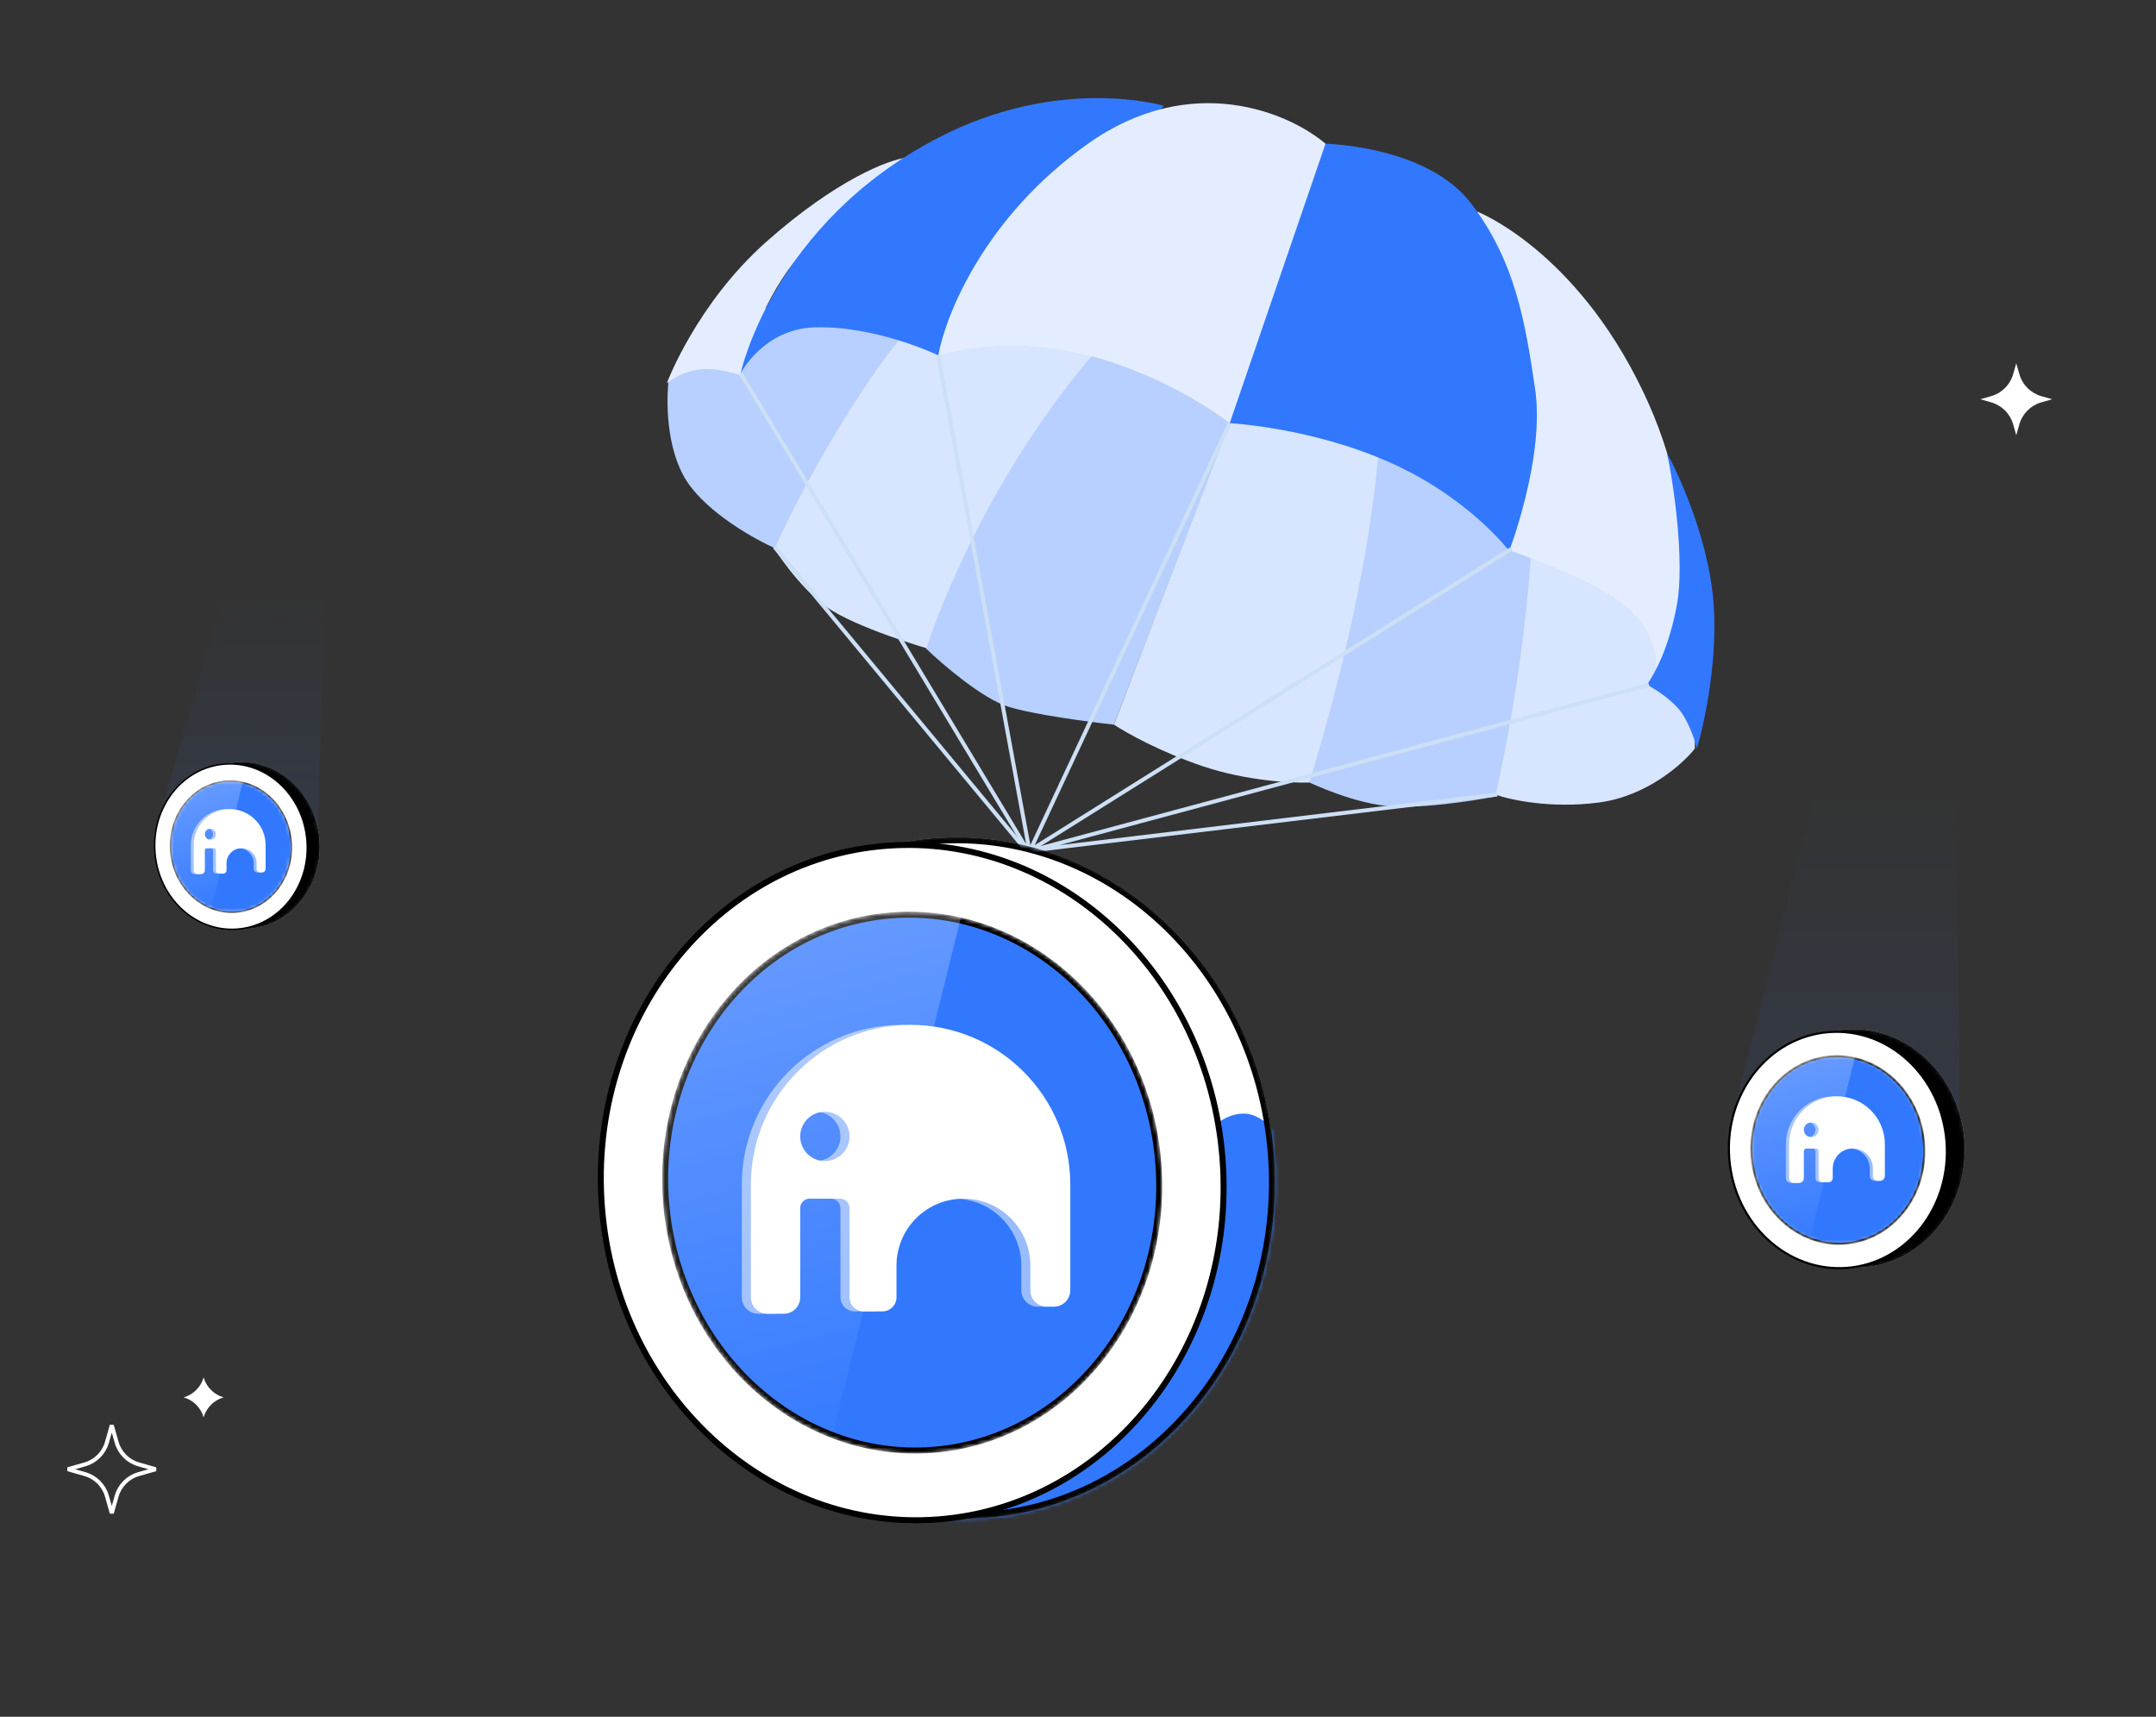 <svg width="540" height="430" viewBox="0 0 540 430" fill="none" xmlns="http://www.w3.org/2000/svg">
<rect x="0" y="0" width="540" height="430" fill="#333333" stroke="none"/>
<path d="M172 120.5C177.2 128.5 189.167 135.167 194.5 137.5L245.5 58L233 47L167.5 95C166.834 100.167 166.8 112.5 172 120.5Z" fill="#B8D0FF"/>
<path d="M220 92C236.5 68.5 266.833 44.5 272 40.5L305.5 67L232.5 162.5C232.5 162.5 214.2 157.2 207 152C199.8 146.8 194 137.5 194 137.5C194 137.5 203.5 115.5 220 92Z" fill="#D7E5FF"/>
<path d="M400.5 201C412.5 199.4 421.5 191.333 424.5 187.5V164L385 78.5L374.5 199C378.167 200.333 388.5 202.6 400.5 201Z" fill="#D7E5FF"/>
<path d="M384 125C384.5 88 370.498 53.5 370.498 53.5L349 42L328 196C328 196 339.5 201.548 349 202C359.5 202.5 374.498 199.5 374.498 199.5C374.498 199.5 383.5 162 384 125Z" fill="#B8D0FF"/>
<path d="M346 103C348 60.5 332 36 332 36L308 105.5L279 181.5C282 183.5 290.7 188.4 301.5 192C312.3 195.6 323.667 196.167 328 196C329.833 189.167 344 145.5 346 103Z" fill="#D7E5FF"/>
<path d="M274 88.5C304 53.5 332 36 332 36C332 36 318.5 78.5 308 106C297.5 133.5 279 181.5 279 181.5C272.833 180.833 258.9 179 252.5 177C246.1 175 236.167 166.5 232 162.5C232 162.5 244 123.5 274 88.5Z" fill="#B8D0FF"/>
<path d="M175.5 92.5C180 92.05 185.5 94 185.5 94C185.5 94 189.1 79.1 197.5 67.5C206.552 55 220.167 44.5 227 39.5C222.667 40 209.6 44.9 192 60.5C174.4 76.1 167 96 167 96C167 96 170.5 93 175.5 92.5Z" fill="#E3EDFF"/>
<path d="M204 82C219.5 81.516 235 89 235 89L291.5 26.5C291.5 26.5 265.5 18.698 235 34.5C193.5 56.001 185.5 93.5 185.5 93.5C185.5 93.5 191.2 82.4 204 82Z" fill="#3278FF"/>
<path d="M332 35.999L308 105.999C308 105.999 293.5 94.4 272.5 88.999C251.5 83.599 235 88.999 235 88.999C236.833 78.999 246.5 54.399 272.5 35.999C298.5 17.599 323 28.333 332 35.999Z" fill="#E3EDFF"/>
<path d="M408.5 153C401 145.5 378.5 138 378.5 138L370 53C370 53 394.5 62.5 411.5 98C427.443 131.292 421.167 158 414.5 168C415.333 165.833 414.9 159.4 408.5 153Z" fill="#E3EDFF"/>
<path d="M421.5 179C419.5 175.8 415 172.833 412.5 171.5C414.5 168.667 418 162.3 420 151.5C422 140.7 419.167 120.833 417.5 113.5C420.667 119.167 427.4 134.2 429 149C430.6 163.8 427 180.833 425 187.5C424.667 186 423.5 182.2 421.5 179Z" fill="#3278FF"/>
<path d="M348.5 116C328.5 107 308 106 308 106L332 36C332 36 357.5 36.5 368.5 51C379.5 65.5 382 80.5 384.5 97.5C387 114.5 378 138 378 138C378 138 368 124.775 348.5 116Z" fill="#3278FF"/>
<path d="M185.5 93.5L258 214L235 89" stroke="#CCDFF5"/>
<path d="M308 106L258 213L378.5 137.5" stroke="#CCDFF5"/>
<path d="M413 171.5L258.5 213L375 199" stroke="#CCDFF5"/>
<path d="M194 137L257 213" stroke="#CCDFF5"/>
<mask id="mask0_4007_13055" style="mask-type:alpha" maskUnits="userSpaceOnUse" x="161" y="209" width="159" height="172">
<ellipse cx="240.583" cy="295.032" rx="78.701" ry="85.358" transform="rotate(-4.445 240.583 295.032)" fill="#D9D9D9"/>
</mask>
<g mask="url(#mask0_4007_13055)">
<ellipse cx="240.583" cy="295.032" rx="78.701" ry="85.358" transform="rotate(-4.445 240.583 295.032)" fill="white"/>
<path d="M227.138 385.992L300.292 286.157C300.292 286.157 305.017 278.679 311.813 278.929C318.61 279.178 324.872 290.959 324.872 290.959L318.649 339.214L283.862 390.981L227.138 385.992Z" fill="#3278FF"/>
<path d="M318.3 288.991C321.926 335.637 290.006 376.054 247.141 379.386C204.275 382.718 166.493 347.719 162.867 301.074C159.241 254.428 191.16 214.011 234.026 210.678C276.891 207.346 314.673 242.345 318.3 288.991Z" stroke="black" stroke-width="1.5"/>
</g>
<path d="M306.191 290.165C309.817 336.81 277.897 377.228 235.032 380.56C192.166 383.892 154.384 348.893 150.758 302.248C147.132 255.602 179.051 215.185 221.917 211.852C264.782 208.52 302.565 243.519 306.191 290.165Z" fill="white" stroke="black" stroke-width="1.5"/>
<mask id="mask1_4007_13055" style="mask-type:alpha" maskUnits="userSpaceOnUse" x="165" y="228" width="127" height="137">
<ellipse cx="228.473" cy="296.206" rx="62.59" ry="67.884" transform="rotate(-4.445 228.473 296.206)" fill="#3278FF"/>
</mask>
<g mask="url(#mask1_4007_13055)">
<path d="M290.127 291.413C293.005 328.438 267.67 360.496 233.676 363.139C199.682 365.781 169.697 338.023 166.819 300.999C163.941 263.975 189.275 231.916 223.27 229.274C257.264 226.631 287.248 254.389 290.127 291.413Z" fill="#3278FF" stroke="black" stroke-width="1.5"/>
<path fill-rule="evenodd" clip-rule="evenodd" d="M185.8 296.698C185.8 274.607 203.708 256.698 225.8 256.698C247.891 256.698 265.8 274.607 265.8 296.698V300.228H185.8V296.698ZM210.506 284.64C210.506 288.052 207.741 290.817 204.329 290.817C200.918 290.817 198.153 288.052 198.153 284.64C198.153 281.229 200.918 278.464 204.329 278.464C207.741 278.464 210.506 281.229 210.506 284.64ZM198.153 300.229H185.8V324.934C185.8 327.209 187.644 329.052 189.918 329.052H194.036C196.31 329.052 198.153 327.209 198.153 324.934V300.229ZM198.154 300.229H200.506C199.207 300.229 198.154 301.282 198.154 302.581V300.229ZM222.271 300.229H210.506H210.506H208.154C209.438 300.229 210.483 301.258 210.506 302.537V324.934C210.506 326.884 212.086 328.464 214.035 328.464H218.741C220.691 328.464 222.271 326.884 222.271 324.934V316.949C222.295 307.71 229.791 300.229 239.035 300.229C248.274 300.229 255.767 307.702 255.8 316.933V323.17C255.8 325.444 257.644 327.287 259.918 327.287H261.682C263.956 327.287 265.8 325.444 265.8 323.17V300.229H255.8H255.8H239.035H222.271H222.271Z" fill="white" fill-opacity="0.5"/>
<path fill-rule="evenodd" clip-rule="evenodd" d="M188.07 296.698C188.07 274.607 205.978 256.698 228.07 256.698C250.161 256.698 268.07 274.607 268.07 296.698V300.228H188.07V296.698ZM212.776 284.64C212.776 288.051 210.01 290.816 206.599 290.816C203.188 290.816 200.423 288.051 200.423 284.64C200.423 281.229 203.188 278.463 206.599 278.463C210.01 278.463 212.776 281.229 212.776 284.64ZM258.07 300.228H268.07V323.169C268.07 325.443 266.226 327.287 263.952 327.287H262.188C259.914 327.287 258.07 325.443 258.07 323.169V300.228ZM200.423 300.228H188.07V324.934C188.07 327.208 189.914 329.052 192.188 329.052H196.305C198.58 329.052 200.423 327.208 200.423 324.934V300.228ZM200.423 300.228H202.776C201.477 300.228 200.423 301.282 200.423 302.581V300.228ZM224.54 300.229H212.776V300.228H210.423C211.709 300.228 212.754 301.26 212.776 302.54V324.934C212.776 326.884 214.356 328.464 216.305 328.464H221.011C222.96 328.464 224.54 326.884 224.54 324.934V316.948C224.565 307.71 232.061 300.229 241.305 300.229C250.564 300.229 258.07 307.734 258.07 316.993V300.229H241.305L224.54 300.229Z" fill="white"/>
<path opacity="0.3" d="M202.593 383.251L242.916 220.779L215.514 199.651L99.633 282.982L202.593 383.251Z" fill="url(#paint0_linear_4007_13055)"/>
</g>
<path opacity="0.1" d="M453.749 201.889L432.802 284.06L491.001 291.656L489.953 199.072L453.749 201.889Z" fill="url(#paint1_linear_4007_13055)"/>
<mask id="mask2_4007_13055" style="mask-type:alpha" maskUnits="userSpaceOnUse" x="436" y="257" width="57" height="61">
<ellipse cx="464.559" cy="287.627" rx="27.545" ry="29.875" transform="rotate(-4.445 464.559 287.627)" fill="#D9D9D9"/>
</mask>
<g mask="url(#mask2_4007_13055)">
<ellipse cx="464.559" cy="287.627" rx="27.545" ry="29.875" transform="rotate(-4.445 464.559 287.627)" fill="white"/>
<path d="M491.76 285.513C493.029 301.839 481.857 315.985 466.854 317.151C451.851 318.317 438.628 306.068 437.358 289.742C436.089 273.416 447.261 259.27 462.264 258.103C477.267 256.937 490.491 269.187 491.76 285.513Z" fill="black" stroke="black" stroke-width="0.525"/>
</g>
<path d="M487.523 285.924C488.792 302.25 477.62 316.396 462.617 317.562C447.614 318.729 434.39 306.479 433.121 290.153C431.852 273.827 443.024 259.681 458.027 258.515C473.03 257.348 486.253 269.598 487.523 285.924Z" fill="white" stroke="black" stroke-width="0.525"/>
<mask id="mask3_4007_13055" style="mask-type:alpha" maskUnits="userSpaceOnUse" x="438" y="264" width="45" height="48">
<ellipse cx="460.318" cy="288.039" rx="21.906" ry="23.759" transform="rotate(-4.445 460.318 288.039)" fill="#3278FF"/>
</mask>
<g mask="url(#mask3_4007_13055)">
<path d="M481.897 286.362C482.904 299.32 474.037 310.541 462.139 311.465C450.241 312.39 439.747 302.675 438.739 289.717C437.732 276.758 446.599 265.538 458.497 264.613C470.395 263.688 480.89 273.403 481.897 286.362Z" fill="#3278FF" stroke="black" stroke-width="0.525"/>
<path opacity="0.5" fill-rule="evenodd" clip-rule="evenodd" d="M447.3 286.594C447.3 279.966 452.672 274.594 459.3 274.594C465.927 274.594 471.3 279.966 471.3 286.594V287.653H468.3V287.654H471.3V294.537C471.3 295.219 470.747 295.772 470.065 295.772H469.535C468.853 295.772 468.3 295.219 468.3 294.537V292.638C468.277 289.902 466.07 287.688 463.338 287.653H463.204C460.457 287.688 458.241 289.926 458.241 292.682V287.653H454.712V287.653H458.241V295.065C458.241 295.65 457.767 296.124 457.182 296.124H455.77C455.186 296.124 454.712 295.65 454.712 295.065V288.336C454.701 287.97 454.411 287.674 454.048 287.653H451.67C451.3 287.674 451.006 287.981 451.006 288.357V287.653H447.3V286.594ZM454.712 282.975C454.712 283.998 453.883 284.828 452.859 284.828C451.836 284.828 451.007 283.998 451.007 282.975C451.007 281.952 451.836 281.122 452.859 281.122C453.883 281.122 454.712 281.952 454.712 282.975ZM451.006 287.654H447.3V295.066C447.3 295.748 447.853 296.301 448.535 296.301H449.771C450.453 296.301 451.006 295.748 451.006 295.066V287.654Z" fill="white"/>
<path fill-rule="evenodd" clip-rule="evenodd" d="M448.091 286.594C448.091 279.966 453.464 274.594 460.091 274.594C466.718 274.594 472.091 279.966 472.091 286.594V287.653H469.091V287.654H472.091V294.537C472.091 295.219 471.538 295.772 470.856 295.772H470.326C469.644 295.772 469.091 295.219 469.091 294.537V292.638C469.068 289.902 466.861 287.688 464.129 287.653H463.995C461.248 287.688 459.032 289.926 459.032 292.682V287.653H455.503V287.654H459.032V295.065C459.032 295.65 458.558 296.124 457.973 296.124H456.561C455.976 296.124 455.502 295.65 455.502 295.065V288.327C455.487 287.963 455.196 287.671 454.833 287.653H452.467C452.094 287.671 451.797 287.98 451.797 288.358V287.653H448.091V286.594ZM455.503 282.975C455.503 283.999 454.674 284.828 453.65 284.828C452.627 284.828 451.797 283.999 451.797 282.975C451.797 281.952 452.627 281.122 453.65 281.122C454.674 281.122 455.503 281.952 455.503 282.975ZM451.797 287.654H448.091V295.066C448.091 295.748 448.644 296.301 449.326 296.301H450.561C451.244 296.301 451.797 295.748 451.797 295.066V287.654Z" fill="white"/>
<path opacity="0.3" d="M451.26 318.504L465.373 261.638L455.783 254.244L415.225 283.41L451.26 318.504Z" fill="url(#paint2_linear_4007_13055)"/>
</g>
<path opacity="0.1" d="M56.149 148.848L38.588 209.267L79.327 214.584L81.493 146.876L56.149 148.848Z" fill="url(#paint3_linear_4007_13055)"/>
<mask id="mask4_4007_13055" style="mask-type:alpha" maskUnits="userSpaceOnUse" x="41" y="190" width="40" height="43">
<ellipse cx="60.82" cy="211.764" rx="19.282" ry="20.913" transform="rotate(-4.445 60.82 211.764)" fill="#D9D9D9"/>
</mask>
<g mask="url(#mask4_4007_13055)">
<ellipse cx="60.82" cy="211.764" rx="19.282" ry="20.913" transform="rotate(-4.445 60.82 211.764)" fill="white"/>
<path d="M79.86 210.284C80.749 221.712 72.928 231.614 62.426 232.43C51.924 233.247 42.667 224.672 41.779 213.244C40.891 201.816 48.711 191.913 59.213 191.097C69.715 190.281 78.972 198.855 79.86 210.284Z" fill="black" stroke="black" stroke-width="0.367"/>
</g>
<path d="M76.892 210.572C77.781 222 69.96 231.902 59.458 232.719C48.956 233.535 39.7 224.96 38.811 213.532C37.923 202.104 45.743 192.201 56.245 191.385C66.747 190.569 76.004 199.143 76.892 210.572Z" fill="white" stroke="black" stroke-width="0.367"/>
<mask id="mask5_4007_13055" style="mask-type:alpha" maskUnits="userSpaceOnUse" x="42" y="195" width="32" height="34">
<ellipse cx="57.851" cy="212.052" rx="15.335" ry="16.632" transform="rotate(-4.445 57.851 212.052)" fill="#3278FF"/>
</mask>
<g mask="url(#mask5_4007_13055)">
<path d="M72.957 210.878C73.662 219.949 67.455 227.803 59.126 228.451C50.797 229.098 43.451 222.298 42.746 213.227C42.041 204.156 48.248 196.301 56.577 195.654C64.905 195.006 72.251 201.807 72.957 210.878Z" fill="#3278FF" stroke="black" stroke-width="0.367"/>
<path opacity="0.5" fill-rule="evenodd" clip-rule="evenodd" d="M47.8 211.654C47.8 206.684 51.829 202.654 56.8 202.654C61.77 202.654 65.8 206.684 65.8 211.654V212.448H65.8V217.61C65.8 218.122 65.386 218.536 64.874 218.536H64.477C63.965 218.536 63.55 218.122 63.55 217.61V212.448H63.55V216.22C63.55 214.153 61.887 212.474 59.826 212.448H59.73C57.669 212.474 56.006 214.153 56.006 216.22V212.448H56.006V218.007C56.006 218.446 55.65 218.801 55.212 218.801H54.153C53.714 218.801 53.359 218.446 53.359 218.007V212.952C53.346 212.677 53.122 212.456 52.845 212.448H51.094C50.812 212.456 50.586 212.684 50.58 212.966V218.008C50.58 218.52 50.165 218.935 49.653 218.935H48.727C48.215 218.935 47.8 218.52 47.8 218.008V212.449H50.58V212.448H47.8V211.654ZM53.359 208.94C53.359 209.708 52.737 210.33 51.969 210.33C51.202 210.33 50.58 209.708 50.58 208.94C50.58 208.173 51.202 207.551 51.969 207.551C52.737 207.551 53.359 208.173 53.359 208.94Z" fill="white"/>
<path fill-rule="evenodd" clip-rule="evenodd" d="M48.528 211.654C48.528 206.684 52.558 202.654 57.528 202.654C62.499 202.654 66.528 206.684 66.528 211.654V212.448H64.278V216.22C64.278 214.153 62.615 212.474 60.554 212.448H60.459C58.397 212.474 56.734 214.153 56.734 216.22V212.448H56.734V218.007C56.734 218.445 56.379 218.801 55.94 218.801H54.881C54.443 218.801 54.087 218.445 54.087 218.007V212.949C54.072 212.675 53.849 212.456 53.574 212.448H51.822C51.537 212.457 51.308 212.69 51.308 212.978V212.448H48.528V211.654ZM54.087 208.941C54.087 209.708 53.465 210.33 52.698 210.33C51.93 210.33 51.308 209.708 51.308 208.941C51.308 208.173 51.93 207.551 52.698 207.551C53.465 207.551 54.087 208.173 54.087 208.941ZM51.308 212.449H48.529V218.008C48.529 218.519 48.944 218.934 49.455 218.934H50.382C50.893 218.934 51.308 218.519 51.308 218.008V212.449ZM64.279 212.449H66.529V217.61C66.529 218.122 66.114 218.537 65.602 218.537H65.205C64.694 218.537 64.279 218.122 64.279 217.61V212.449Z" fill="white"/>
<path opacity="0.3" d="M51.511 233.379L61.39 193.573L54.676 188.397L26.286 208.813L51.511 233.379Z" fill="url(#paint4_linear_4007_13055)"/>
</g>
<path d="M51 345C51.691 347.419 53.581 349.309 56 350C53.581 350.691 51.691 352.581 51 355C50.309 352.581 48.419 350.691 46 350C48.419 349.309 50.309 347.419 51 345Z" fill="white"/>
<path d="M505 91L505.779 93.727C506.538 96.384 508.616 98.462 511.273 99.221L514 100L511.273 100.779C508.616 101.538 506.538 103.616 505.779 106.273L505 109L504.221 106.273C503.462 103.616 501.384 101.538 498.727 100.779L496 100L498.727 99.221C501.384 98.462 503.462 96.384 504.221 93.727L505 91Z" fill="white"/>
<path d="M28 357L29.224 361.282C29.983 363.94 32.06 366.017 34.718 366.777L39 368L34.718 369.223C32.06 369.983 29.983 372.06 29.224 374.718L28 379L26.776 374.718C26.017 372.06 23.94 369.983 21.282 369.223L17 368L21.282 366.777C23.94 366.017 26.017 363.94 26.776 361.282L28 357Z" stroke="white" stroke-linejoin="bevel"/>
<defs>
<linearGradient id="paint0_linear_4007_13055" x1="160.697" y1="214.339" x2="203.532" y2="374.2" gradientUnits="userSpaceOnUse">
<stop stop-color="white"/>
<stop offset="1" stop-color="white" stop-opacity="0"/>
</linearGradient>
<linearGradient id="paint1_linear_4007_13055" x1="489.333" y1="197.53" x2="489.311" y2="292.108" gradientUnits="userSpaceOnUse">
<stop stop-color="#3278FF" stop-opacity="0"/>
<stop offset="1" stop-color="#3278FF"/>
</linearGradient>
<linearGradient id="paint2_linear_4007_13055" x1="436.597" y1="259.384" x2="451.589" y2="315.336" gradientUnits="userSpaceOnUse">
<stop stop-color="white"/>
<stop offset="1" stop-color="white" stop-opacity="0"/>
</linearGradient>
<linearGradient id="paint3_linear_4007_13055" x1="76.503" y1="147.535" x2="78.144" y2="214.901" gradientUnits="userSpaceOnUse">
<stop stop-color="#3278FF" stop-opacity="0"/>
<stop offset="1" stop-color="#3278FF"/>
</linearGradient>
<linearGradient id="paint4_linear_4007_13055" x1="41.246" y1="191.996" x2="51.741" y2="231.161" gradientUnits="userSpaceOnUse">
<stop stop-color="white"/>
<stop offset="1" stop-color="white" stop-opacity="0"/>
</linearGradient>
</defs>
</svg>
